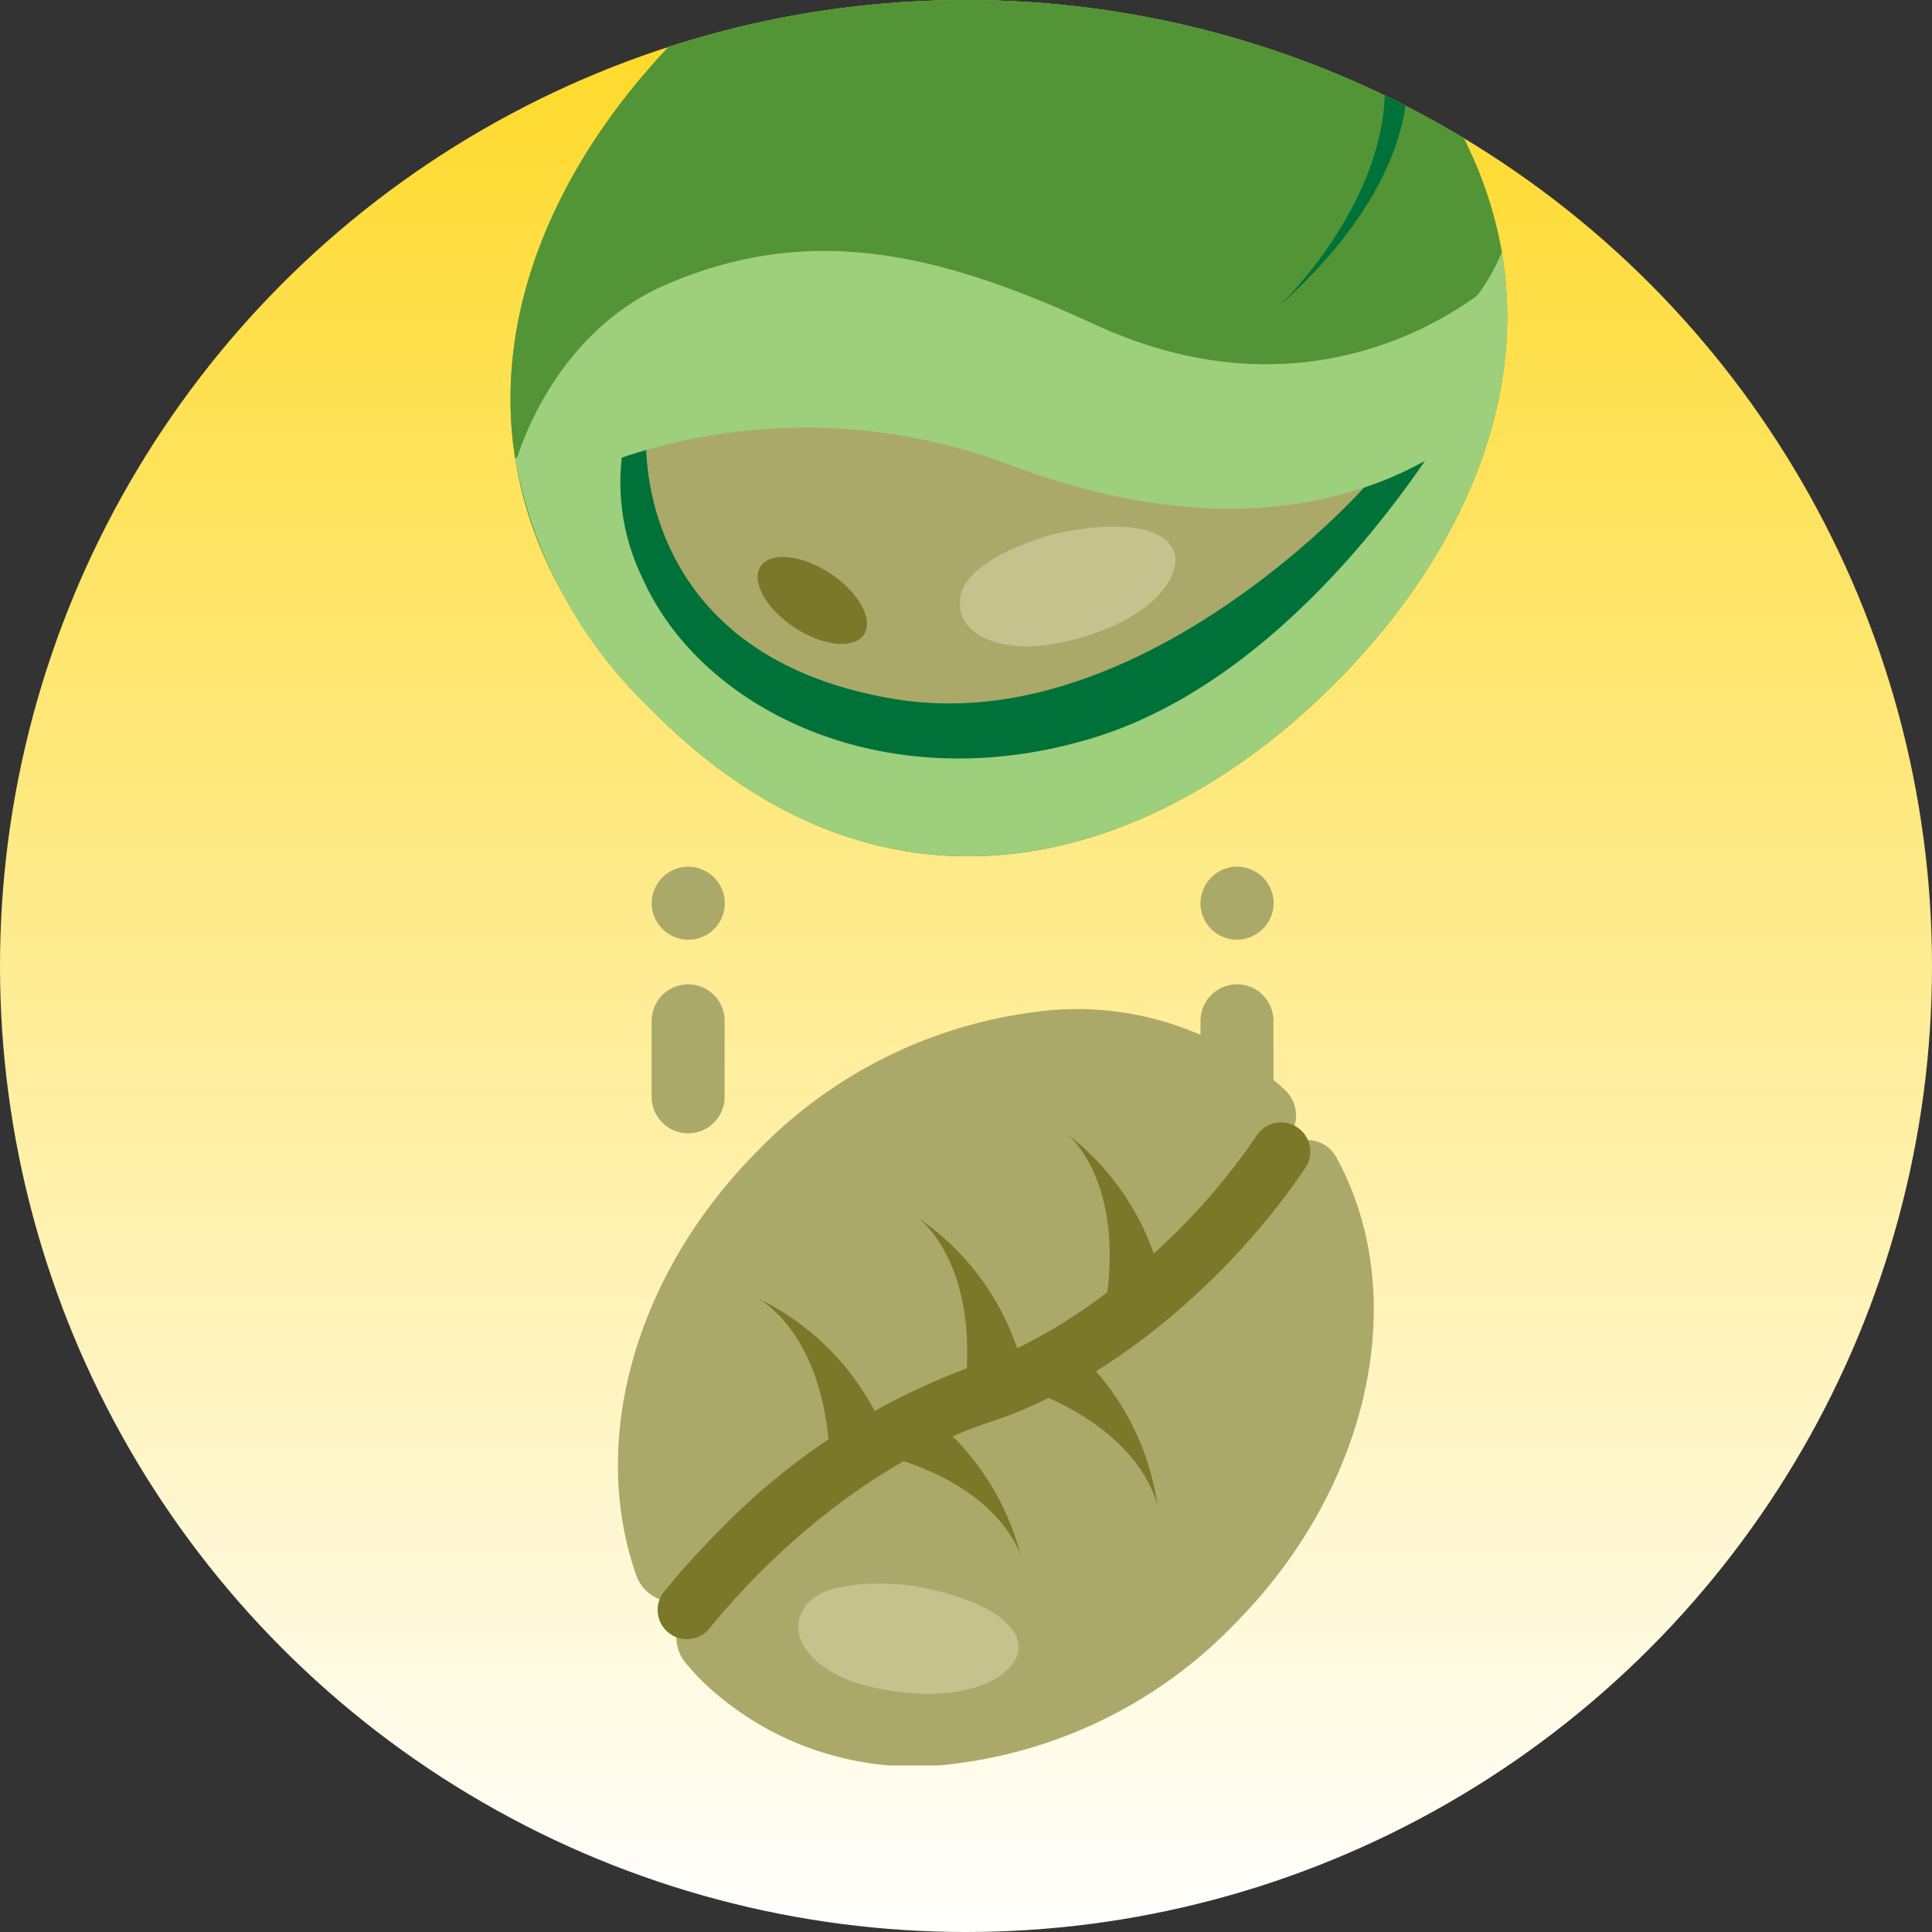 <svg xmlns="http://www.w3.org/2000/svg" xmlns:xlink="http://www.w3.org/1999/xlink" width="90" height="90" viewBox="0 0 90 90">
  <rect x="0" y="0" width="90" height="90" fill="#333333" stroke="none"/>
  <defs>
    <clipPath id="clip-path">
      <circle id="Ellipse_38" data-name="Ellipse 38" cx="45" cy="45" r="45" transform="translate(719 183)" fill="#fff"/>
    </clipPath>
    <linearGradient id="linear-gradient" x1="0.5" x2="0.5" y2="1" gradientUnits="objectBoundingBox">
      <stop offset="0" stop-color="#fed925"/>
      <stop offset="1" stop-color="#fff"/>
    </linearGradient>
    <clipPath id="clip-path-2">
      <rect id="Rectangle_122" data-name="Rectangle 122" width="46.438" height="88.806" fill="none"/>
    </clipPath>
  </defs>
  <g id="icon" transform="translate(-266.867 -203.996)">
    <circle id="Ellipse_39" data-name="Ellipse 39" cx="45" cy="45" r="45" transform="translate(266.867 203.996)" fill="none"/>
    <g id="Mask_Group_7" data-name="Mask Group 7" transform="translate(-452.133 20.996)" clip-path="url(#clip-path)">
      <circle id="Ellipse_37" data-name="Ellipse 37" cx="45" cy="45" r="45" transform="translate(719 183)" fill="url(#linear-gradient)"/>
      <g id="Group_248" data-name="Group 248" transform="translate(742.781 176.438)">
        <g id="Group_248-2" data-name="Group 248" clip-path="url(#clip-path-2)">
          <path id="Path_880" data-name="Path 880" d="M8.017,8.072c-8.369,8.4-12.238,20.807-1.3,31.711s23.335,6.994,31.7-1.4,12.238-20.807,1.3-31.711-23.335-6.994-31.7,1.4" transform="translate(0 0)" fill="#539536"/>
          <path id="Path_881" data-name="Path 881" d="M6.6,21.75c6.67-3.77,15.079-2.32,22.329,1.45,4.64,2.61,11.309,1.74,15.369-2.03A8.609,8.609,0,0,0,46.188,18.3,21.546,21.546,0,0,0,39.725,6.669c-10.938-10.9-23.335-6.994-31.7,1.4C2.6,13.507-.926,20.624.223,27.926,2.59,26.016,3.831,23.009,6.6,21.75" transform="translate(-0.004 0.001)" fill="#539536"/>
          <path id="Path_882" data-name="Path 882" d="M44.831,65.989c-4.06,3.77-10.729,4.64-15.369,2.03-7.25-3.77-15.659-5.22-22.329-1.45-2.77,1.259-4.011,4.266-6.378,6.176A21.446,21.446,0,0,0,7.253,84.6c10.938,10.9,23.335,6.994,31.7-1.4,5.472-5.49,9.019-12.7,7.762-20.075a8.6,8.6,0,0,1-1.888,2.865" transform="translate(-0.536 -44.819)" fill="#9ecf7c"/>
          <path id="Path_883" data-name="Path 883" d="M129.237,25.6s1.814,5.246-5.8,12.06c0,0,7.349-6.919,4.118-13.946l.987,1.037Z" transform="translate(-87.639 -16.834)" fill="#007239"/>
          <path id="Path_884" data-name="Path 884" d="M24.379,187.706a1.7,1.7,0,0,1-1.7-1.7v-3.539a1.7,1.7,0,0,1,3.4,0v3.539a1.7,1.7,0,0,1-1.7,1.7" transform="translate(-16.104 -128.35)" fill="#aba96a"/>
          <path id="Path_885" data-name="Path 885" d="M24.379,165.269a1.607,1.607,0,0,1-.333-.035,1.748,1.748,0,0,1-.316-.1,1.681,1.681,0,0,1-.293-.157,1.807,1.807,0,0,1-.258-.212,1.711,1.711,0,0,1-.5-1.2,1.633,1.633,0,0,1,.035-.334,1.538,1.538,0,0,1,.1-.316,1.9,1.9,0,0,1,.157-.293,1.631,1.631,0,0,1,.212-.258,1.7,1.7,0,0,1,1.531-.464,1.773,1.773,0,0,1,.316.1,1.823,1.823,0,0,1,.3.157,1.638,1.638,0,0,1,.467.47,1.508,1.508,0,0,1,.157.293,1.75,1.75,0,0,1,.1.316,1.861,1.861,0,0,1,.032.334,1.7,1.7,0,0,1-1.7,1.7" transform="translate(-16.103 -114.931)" fill="#aba96a"/>
          <path id="Path_886" data-name="Path 886" d="M112.544,187.706a1.7,1.7,0,0,1-1.7-1.7v-3.539a1.7,1.7,0,0,1,3.4,0v3.539a1.7,1.7,0,0,1-1.7,1.7" transform="translate(-78.702 -128.35)" fill="#aba96a"/>
          <path id="Path_887" data-name="Path 887" d="M112.539,165.271a1.7,1.7,0,0,1-1.7-1.7,1.633,1.633,0,0,1,.035-.334,1.74,1.74,0,0,1,.1-.316,1.9,1.9,0,0,1,.157-.293,1.807,1.807,0,0,1,.212-.258,1.612,1.612,0,0,1,.258-.212,1.92,1.92,0,0,1,.293-.157,1.8,1.8,0,0,1,.319-.1,1.715,1.715,0,0,1,1.531.464,1.63,1.63,0,0,1,.212.258,1.905,1.905,0,0,1,.157.293,1.74,1.74,0,0,1,.1.316,1.634,1.634,0,0,1,.035.334,1.711,1.711,0,0,1-.5,1.2,1.806,1.806,0,0,1-.258.212,1.919,1.919,0,0,1-.293.157,1.748,1.748,0,0,1-.316.1,1.628,1.628,0,0,1-.333.035" transform="translate(-78.698 -114.934)" fill="#aba96a"/>
          <path id="Path_888" data-name="Path 888" d="M20.405,212.909a1.872,1.872,0,0,0,0,2.367c.254.308.52.6.791.873a14.234,14.234,0,0,0,11.946,3.812,21.772,21.772,0,0,0,12.788-6.42h0c6.362-6.363,8.338-15.324,4.805-21.791a1.563,1.563,0,0,0-1.31-.817,1.592,1.592,0,0,0-1.4.7l.585-.971a1.655,1.655,0,0,0-.265-2.052,14.325,14.325,0,0,0-11.889-3.606,21.819,21.819,0,0,0-12.649,6.4h0c-5.693,5.693-7.924,13.471-5.686,19.814a1.822,1.822,0,0,0,1.387,1.192,1.9,1.9,0,0,0,1.778-.613s-.089.129-.883,1.105m27.383-23.2-1.045.17v0Z" transform="translate(-12.259 -131.266)" fill="#aba96a"/>
          <path id="Path_889" data-name="Path 889" d="M89.5,204.866s2.637,2.1,1.793,7.769l2.533-1.185a12.1,12.1,0,0,0-4.326-6.584" transform="translate(-63.546 -145.458)" fill="#7b7829"/>
          <path id="Path_890" data-name="Path 890" d="M65.388,218.2s2.759,1.935,2.25,7.641l2.462-1.331a12.084,12.084,0,0,0-4.712-6.309" transform="translate(-46.426 -154.926)" fill="#7b7829"/>
          <path id="Path_891" data-name="Path 891" d="M66.356,256.507s-.881-3.268-6.387-4.707l2.074-1.886a12.08,12.08,0,0,1,4.313,6.593" transform="translate(-42.579 -177.442)" fill="#7b7829"/>
          <path id="Path_892" data-name="Path 892" d="M89.741,247.537s-.509-3.351-5.811-5.4l2.268-1.647a12.1,12.1,0,0,1,3.542,7.043" transform="translate(-59.591 -170.754)" fill="#7b7829"/>
          <path id="Path_893" data-name="Path 893" d="M39.738,231.2s3.018,1.51,3.34,7.212l2.25-1.67a12.059,12.059,0,0,0-5.59-5.542" transform="translate(-28.215 -164.156)" fill="#7b7829"/>
          <path id="Path_894" data-name="Path 894" d="M26.489,221.971a37.117,37.117,0,0,0-2.544,2.817,1.361,1.361,0,1,0,2.112,1.718c3.712-4.564,8.617-8.165,13.121-9.632,5.19-1.691,10.933-6.329,14.631-11.816a1.361,1.361,0,1,0-2.257-1.522c-3.328,4.938-8.64,9.258-13.217,10.749a31.331,31.331,0,0,0-11.846,7.686" transform="translate(-16.785 -144.087)" fill="#7b7829"/>
          <path id="Path_895" data-name="Path 895" d="M19.564,79.951a10.174,10.174,0,0,0-.8,10.35c2.707,6.051,11.193,10.326,20.854,7.437C50.281,94.551,57.2,81.584,57.2,81.584Z" transform="translate(-12.596 -56.766)" fill="#007239"/>
          <path id="Path_896" data-name="Path 896" d="M37.1,101.295a15.753,15.753,0,0,1-3.739-.163C21.19,99.111,21.8,89.081,21.806,88.98a1.777,1.777,0,0,1,1.905-1.64c.975.073,30.575.889,31.3,1.549a1.776,1.776,0,0,1,.122,2.509c-.381.42-8.458,9.2-18.033,9.9" transform="translate(-15.478 -62.009)" fill="#aba96a"/>
          <path id="Path_897" data-name="Path 897" d="M44.653,115.709c-.459.7-1.909.551-3.239-.325s-2.036-2.15-1.578-2.847,1.909-.551,3.239.325,2.036,2.15,1.578,2.847" transform="translate(-28.185 -79.59)" fill="#7b7829"/>
          <path id="Path_898" data-name="Path 898" d="M46.807,67.738a5.383,5.383,0,0,1-2.4,4.345c-3.241,2.144-9.918,4.778-20.423.8a26.968,26.968,0,0,0-21.75,1.242.678.678,0,0,1-.983-.491l-.174-1.042s1.6-5.8,6.963-8.1c6.818-2.931,12.879-1.386,19.945,1.87,9.655,4.45,16.6-.322,18.438-1.827a.286.286,0,0,1,.466.231Z" transform="translate(-0.765 -44.684)" fill="#9ecf7c"/>
          <path id="Path_899" data-name="Path 899" d="M76.533,107.587s-3.985,1.044-4.308,2.88,1.875,2.438,3.346,2.339c2.736-.184,6.15-1.629,6.623-3.7.309-1.349-1.3-2.474-5.661-1.522" transform="translate(-51.258 -76.137)" fill="#c4c38e"/>
          <path id="Path_900" data-name="Path 900" d="M51.618,277.133s-4.079-.576-5.086.992.787,2.973,2.182,3.45c2.594.887,6.3.872,7.537-.852.806-1.125-.248-2.786-4.633-3.591" transform="translate(-32.829 -196.695)" fill="#c4c38e"/>
        </g>
      </g>
    </g>
  </g>
</svg>
